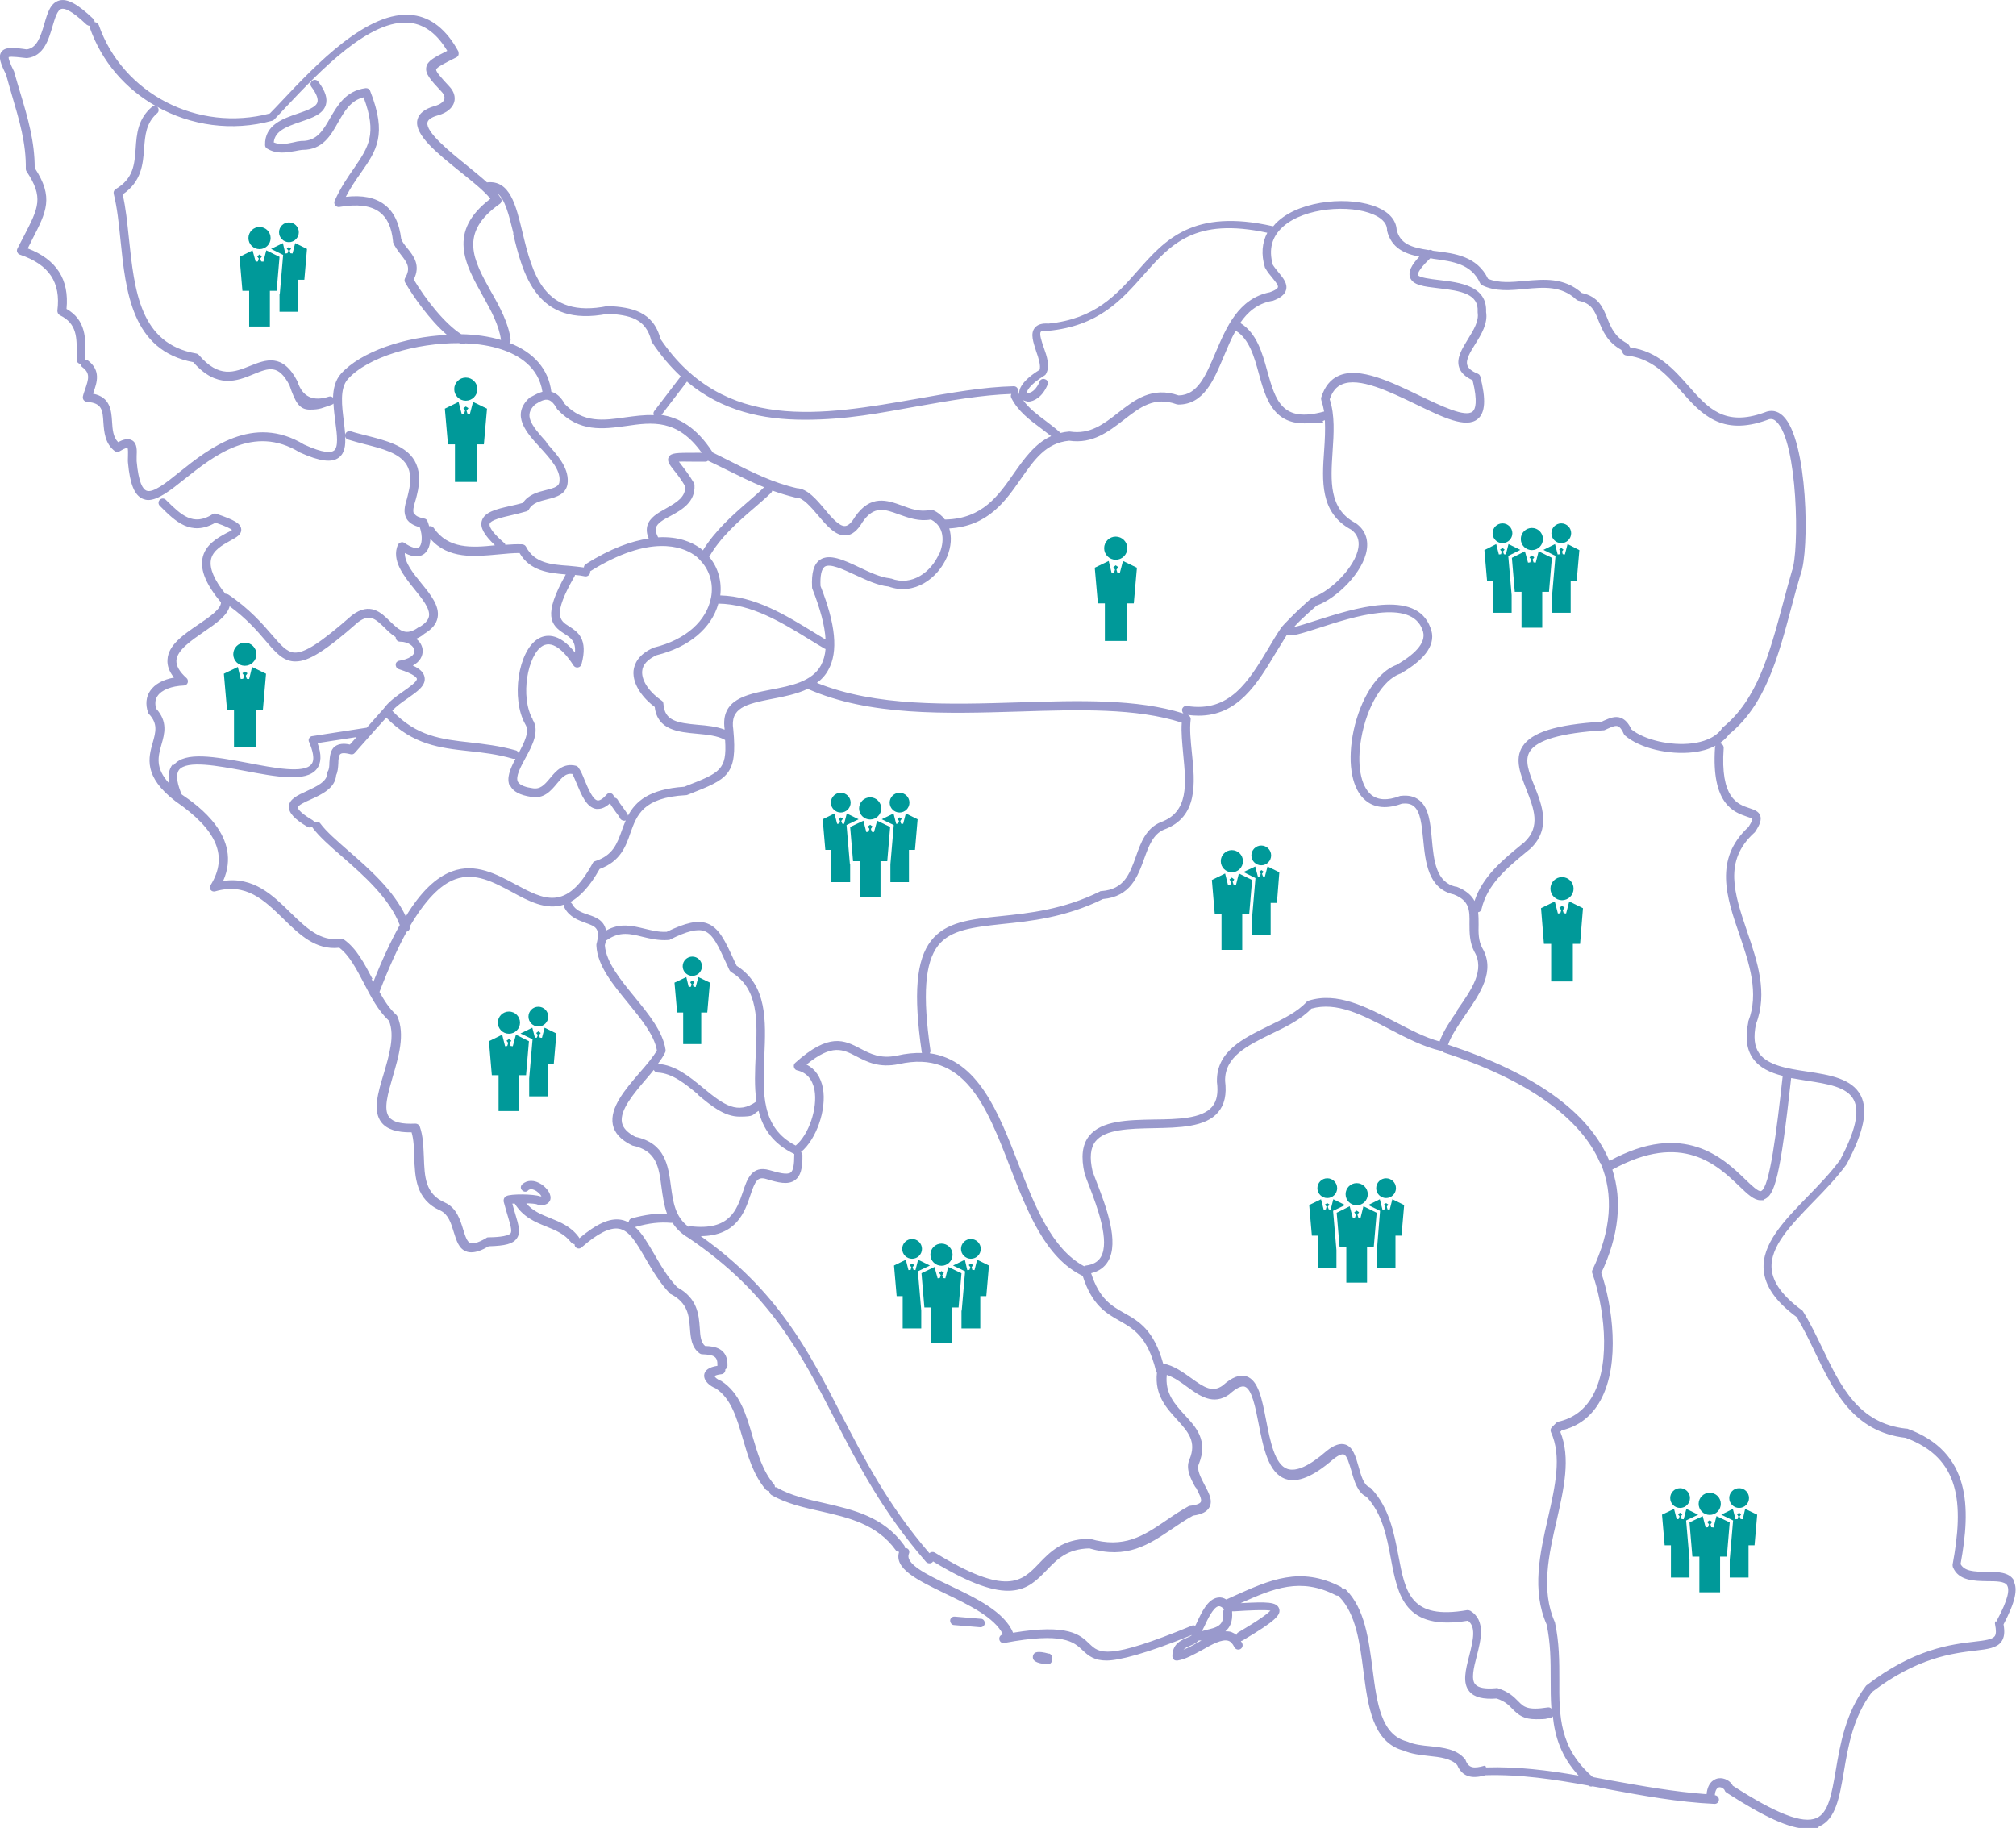 <svg xmlns="http://www.w3.org/2000/svg" viewBox="0 0 836.6 758.6"><defs><style> .cls-1 { fill: #099; } .cls-2 { fill: #99c; } </style></defs><g><g id="Layer_1"><g><g><path class="cls-2" d="M835.7,655.8c-2-3.4-6.7-3.5-11.3-3.5-5.5,0-9.2-.3-10.8-3.2,4.3-23.5,4.4-46.5-22.1-56.2-.1,0-.3,0-.4,0-19.8-2.1-27.2-17.4-34.9-33.5-2.5-5.1-5-10.4-8-15.2-.1-.2-.3-.4-.5-.5-7.9-5.8-12-11.4-12.5-17.1-.8-9.2,8-18.2,17.3-27.8,4.8-4.9,9.8-10.1,13.8-15.6,0,0,0-.1.1-.2,7-13.2,8.9-22.2,5.8-28.3-3.6-7.1-13-8.6-22.2-10-8.1-1.2-16.4-2.5-20-7.6-2-2.9-2.4-6.8-1.3-12.1,5-12.9.6-25.9-3.7-38.5-5.3-15.7-9.9-29.2,3-40.9.1,0,.2-.2.3-.3,2.1-3.1,2.7-5.1,2.2-6.7-.6-1.9-2.5-2.5-4.5-3.2-4.9-1.6-12.2-4.1-10.7-25,0-1-.7-1.9-1.7-1.9-1,0-1.8.7-1.9,1.7-1.6,23.7,8,26.9,13.2,28.7.9.3,2.1.7,2.3.9,0,0,.1.8-1.6,3.4-14.5,13.3-9.1,29.2-3.8,44.6,4.1,12,8.3,24.4,3.7,36.1,0,0,0,.2,0,.3-1.3,6.4-.7,11.3,1.9,15,2.7,3.9,7.2,6,12.4,7.3-2.5,22.6-5.4,46.5-9,47.8-1.1.4-4-2.4-6.6-4.9-8.9-8.6-25.4-24.5-56.3-7.6,0-.1-.1-.3-.2-.4-8.5-20-31-36-66.7-47.8,0,0,0,0-.1,0,1.4-4,4.3-8.1,7.2-12.4,6.2-9,12.6-18.3,7-27.8-1.6-3-1.6-6.4-1.5-9.7,0-1.7,0-3.4-.2-5.1.7-.1,1.2-.6,1.4-1.3,2.4-10.3,10.6-17.1,18.6-23.7l1.7-1.4c8.7-8.3,4.8-18.1,1.7-25.9-2.3-5.8-4.3-10.8-1.9-14.5,3-4.7,12.9-7.6,30.4-8.7.2,0,.4,0,.6-.1l1.1-.5c1.8-.8,3.3-1.5,4.4-1.1.8.3,1.7,1.4,2.5,3.3.1.2.3.5.5.6,6,5.2,18.1,8.1,28.3,6.9,6.7-.8,11.8-3.4,14.8-7.4,15-12.2,20.2-31.3,26.1-53.5,1.1-4.2,2.3-8.6,3.6-12.9,3.8-9.7,3.1-56-7.3-65.8-2.3-2.2-5-2.6-7.7-1.4-16.6,6-23.5-1.9-31.5-11-6-6.8-12.7-14.4-24.2-16l-.5-.9c-.2-.3-.4-.6-.8-.8-5.1-2.7-6.7-6.6-8.2-10.4-1.8-4.4-3.6-9-10.6-10.5-7.3-6.5-15.6-5.7-23.6-5-5.5.5-10.8,1-15.3-.9-4.5-9.3-13.7-10.5-21.9-11.5-.4,0-.8-.1-1.2-.2-.4-.3-1-.4-1.5-.2-7.2-1.1-11.8-2.5-13.3-8.4-.2-3.9-3-7.2-7.9-9.3-10.8-4.7-31.2-3.3-41.2,5.6-.8.7-1.5,1.4-2.1,2.2,0,0-.1,0-.2,0-33.1-7.5-44.8,5.7-56.1,18.5-8.7,9.9-17.7,20-37,21.9-2.7-.2-4.6.4-5.7,1.8-1.9,2.4-.6,5.9.6,9.7,1,2.8,2,6,1.4,7.7-7.3,4.5-8.6,8-8.5,10-.2-.2-.4-.3-.7-.4.2-.3.3-.6.3-1,0-1-.8-1.8-1.8-1.8-12.7.3-26,2.7-40.1,5.2-39.4,6.9-80.1,14.1-106.5-24.8-3-11.6-12.2-13.1-21.4-13.7-.2,0-.3,0-.5,0-26.7,5.5-31.3-13.7-35.4-30.7-2.7-11.2-5.2-21.7-14.7-20.6-2.4-2.2-5.3-4.5-8.2-6.9-7.3-5.9-17.3-14-16.5-18,.3-1.5,2.7-2.5,4.6-3,3.5-1,5.8-3,6.5-5.4.6-2.2-.1-4.5-2.1-6.6-3-3.2-5.5-6-5.4-6.9.2-1,4-2.9,8.4-5.1.4-.2.8-.6.9-1.1s0-1-.1-1.4c-4.9-9-11.3-14.1-18.8-15-18.6-2.4-40.4,20.7-54.8,36-1.6,1.7-3.1,3.3-4.6,4.8-29.9,7.9-61.1-8.2-71-36.7-.3-.7-1-1.2-1.7-1.2,0-.5-.2-1-.5-1.3C32.2,1.6,27.9-.7,24.6.2c-3.7,1-4.9,5.2-6.2,9.7-1.7,5.8-3.2,10-7.3,10.6-5.5-.8-8.9-1.1-10.5,1-1.5,2.1-.2,5.2,1.9,9.4.8,3,1.7,5.9,2.5,8.8,3,10.2,5.9,19.8,5.7,30.4,0,.4.1.7.3,1,7.2,10.8,5,15.1-1,26.7-.9,1.7-1.8,3.5-2.8,5.4-.2.5-.3,1,0,1.5.2.5.6.9,1.1,1,12.1,4.1,17,11.5,15.5,23.2,0,.8.3,1.5,1,1.9,7.3,3.5,7.1,9.5,7,16.5v1.9c0,1,.7,1.8,1.7,1.8h0s0,0,0,0c0,.5.2,1.1.7,1.4,3.3,2.5,2.6,4.8,1.1,9.2-.3.9-.7,1.9-.9,2.9-.1.5,0,1.1.3,1.5s.8.7,1.4.8c6.3.4,6.5,3.5,6.8,8.5.3,3.9.6,8.7,4.7,11.9.6.4,1.4.5,2,.1,2.4-1.5,3.2-1.4,3.3-1.4.3.4.2,2.4.2,3.2,0,1.1-.1,2.1,0,2.9.8,8.9,2.7,13.5,6.1,15,.8.3,1.5.5,2.3.5,4.1,0,9.1-3.9,15.1-8.7,12.1-9.6,28.6-22.8,47.7-11.1,0,0,.1,0,.2.1,8.2,3.7,13.2,4.3,16.1,2.1,2.4-1.8,2.9-5,2.6-8.9.1.7.6,1.2,1.2,1.4,2.2.7,4.5,1.3,6.8,1.9,7.5,1.9,14.6,3.7,17.6,8.7,1.7,2.9,1.9,6.7.6,11.8-.1.7-.4,1.5-.6,2.4-.8,2.6-1.6,5.6,0,8.2,1,1.6,2.8,2.7,5.4,3.4,1.3,3.8.9,7.3-.3,8.3-1,.8-3.3.1-6.1-1.8-.4-.3-1-.4-1.5-.2-.5.2-.9.5-1.2,1-2.7,6.4,2.3,12.7,6.8,18.3,3.3,4.1,6.7,8.2,6.1,11.4-.3,1.6-1.7,3.1-4.1,4.5,0,0-.1,0-.2,0-5.1,3.7-7.7,1.6-11.8-2.4-3.7-3.7-8.3-8.2-15.8-2.6-13,11.4-19.7,15.8-24,15.5-3.1-.2-5.6-3.1-9.3-7.4-3.9-4.5-9.2-10.7-18.1-16.7-.4-.2-.8-.3-1.2-.3-4.6-5.7-6.6-10.4-6-14,.7-4,4.8-6.2,8-8,2.6-1.4,4.8-2.6,4.6-4.8-.2-2.3-2.7-3.8-10.4-6.4-.5-.2-1.1-.1-1.5.2-8.1,5.2-13.2.1-19-5.6l-.4-.4c-.7-.7-1.8-.7-2.5,0-.7.7-.7,1.8,0,2.5l.4.4c5.9,5.9,12.5,12.5,22.7,6.6,4.5,1.5,6.2,2.5,6.9,3-.6.4-1.6,1-2.5,1.4-3.5,1.9-8.8,4.8-9.8,10.5-.9,5,1.6,10.9,7.7,18.2,0,2.7-4.7,6-9.3,9.1-6.2,4.2-12.6,8.6-12.9,14.6-.2,2.5.7,5,2.7,7.5-4.5.8-8,2.7-9.9,5.5-1.7,2.5-2,5.6-.9,8.9,0,.2.2.5.4.7,3.8,4,2.8,7.5,1.6,11.8-1.8,6.3-4,14.1,9.4,24.4,0,0,0,0,0,0,17.3,11.9,22,22.9,14.6,34.8-.4.6-.4,1.4,0,2,.5.6,1.2.8,1.9.6,12.8-3.7,20.3,3.6,28.3,11.4,6.6,6.5,13.4,13.1,23.2,12,4.2,3.2,7.1,8.8,10.2,14.7,2.9,5.6,5.9,11.4,10.4,15.6,2.6,6.2,0,14.6-2.2,22.1-2.4,7.9-4.6,15.4-.9,20.1,2.2,2.8,6.3,4.2,12.5,4.1.9,3.1,1,6.6,1.1,10.3.3,8.3.6,17.7,10.9,22.2,3.3,1.6,4.4,5.3,5.5,8.9,1.1,3.5,2.1,6.9,5.1,8,.7.3,1.4.4,2.2.4,2,0,4.3-.8,7.2-2.5,6.9-.2,10-1,11.6-3.2,1.8-2.4.8-5.6-.6-10.3-.4-1.3-.8-2.6-1.2-4.2.3,0,.6,0,1,0,3.5,5.6,8.4,7.6,13.1,9.5,3.9,1.6,7.5,3,10.3,6.6.4.5.9.7,1.4.7s0,0,0,0c0,.4.1.8.4,1.2.7.8,1.8.8,2.5.2,6.7-5.9,11.8-8.4,15.5-7.8,4.3.7,7.2,5.7,10.9,12.1,2.8,4.8,5.9,10.2,10.3,14.8.1.1.3.3.5.3,7,3.7,7.4,9,7.8,14.1.3,3.9.6,8,4.1,10.5.3.2.6.3.9.3,5,.2,6.5.9,6.4,4.6,0,0,0,.1,0,.2-3.4.5-5.3,1.8-5.5,3.8-.2,2.6,2.6,4.7,4.7,5.5,6.5,4.2,8.8,12.3,11.3,20.8,2.2,7.5,4.4,15.2,9.6,21.3.4.4.9.6,1.4.6s0,0,0,0c0,.6.3,1.2.9,1.6,6.2,3.6,13.5,5.2,20.6,6.8,11.4,2.6,23.2,5.3,31,16.1.3.5.9.7,1.4.7-2.2,7,7.6,11.7,18.9,17.2,9.8,4.7,20.8,10,24.2,17.1,0,0,0,0-.1,0-1,.2-1.6,1.1-1.4,2.1s1.1,1.6,2.1,1.4c24.4-4.6,28.8-.4,32.4,3,2.6,2.5,5,4.3,10,4.3s16.3-2.8,35.4-10.6c-.4.5-1.2.8-2.4,1.3-2.3,1-5.7,2.5-5.7,7.5,0,.5.2,1,.6,1.4.3.3.7.4,1.2.4s.2,0,.3,0c3.3-.5,6.8-2.5,10.3-4.4,4-2.3,8.2-4.6,10.8-3.8,1,.3,1.8,1.2,2.5,2.6.4.9,1.5,1.3,2.4.9.9-.4,1.3-1.5.9-2.4-.2-.4-.4-.7-.6-1,.3,0,.5-.1.7-.2,14-8.3,16-10.7,15.2-13.2-.9-2.9-5.1-2.9-16-2.3,13.8-6.2,24.9-10.8,39.5-3.3.3.2.7.2,1.1.2,0,.1.2.3.3.4,7,7.1,8.6,19.3,10.1,31.1,1.9,14.4,3.8,29.4,16.7,32.8,3.2,1.4,6.9,1.8,10.4,2.2,4.7.5,9.2,1,11.8,3.8,2.7,6.5,8.7,5,11.8,4.2,14.4-.4,28.3,1.7,42.7,4.3.3.3.7.4,1.1.4s.3,0,.5-.1c2.3.4,4.6.8,6.9,1.3,14.1,2.6,28.7,5.3,43.8,6,0,0,0,0,0,0,1,0,1.7-.7,1.8-1.7,0-1-.7-1.8-1.7-1.9,0,0,0,0,0,0,0-1,.5-3.1,1.8-3.3,1-.1,2,.6,2.3,1.3.1.4.4.7.7.9,15.8,10.2,26.3,15,33.5,15s3.6-.3,5.1-1c6.8-3,8.3-12,10.1-22.4,1.8-10.8,3.9-23,11.7-33.3,18.8-14.4,33.7-16.1,42.7-17.2,5.3-.6,9.1-1.1,11-3.7,1.2-1.7,1.5-3.9.9-7.2,4.8-9.1,6.1-14.7,4.1-18.1ZM664.2,482.7c5.6,13.1,4.4,28.1-3.4,44.4-.2.4-.2.9,0,1.4,4.4,12.4,8.2,36.1.2,50.6-3.2,5.8-8,9.5-14.3,10.9-.3,0-.6.2-.9.5l-1.8,1.8c-.5.5-.7,1.3-.4,2,4.6,10,1.8,22.4-1.2,35.6-3.4,14.8-6.8,30.1-.6,44.2,1.7,7.8,1.7,15.4,1.7,22.8,0,4.1,0,8.2.3,12.2-.4-.4-.9-.6-1.5-.5-8.4,1.3-10-.2-12.3-2.6-1.7-1.7-3.8-3.9-8.5-5.4-.2,0-.5-.1-.7,0-4.4.4-7.3-.1-8.6-1.6-1.8-2.1-.6-7,.6-11.6,1.8-7,3.8-14.9-2.6-18.9-.4-.2-.8-.3-1.3-.3-23.5,4.1-25.7-7.1-28.6-22.7-1.8-9.3-3.8-19.9-11.3-27.8-.2-.2-.4-.4-.7-.5-2.4-.9-3.5-4.9-4.5-8.5-1.2-4.2-2.3-8.2-5.5-9.2-2.1-.7-4.7.2-7.7,2.6-7.2,6.3-12.7,8.8-16.4,7.5-5.2-1.8-7.1-11.6-8.8-20.3-1.7-8.8-3.2-16.4-8.1-18.1-2.8-.9-6,.3-9.9,3.8-4.2,3-7.6.9-13.1-3.1-3.4-2.4-7.1-5.2-11.6-6-3.9-14-10.1-17.6-16.2-21-5.3-3-10.3-5.9-13.7-16.5,3.2-.8,5.5-2.4,7-4.9,4.8-8-.8-22.8-4.6-32.6-.7-1.9-1.4-3.6-1.8-4.8-1.3-5.6-.9-9.7,1.2-12.4,4-5.1,14.2-5.3,24.1-5.5,10.6-.2,21.6-.4,26.8-6.6,2.7-3.2,3.6-7.4,2.9-13-.2-10.1,9.3-14.7,19.3-19.6,6.1-2.9,12.3-6,16.5-10.4,10.4-3,21.2,2.6,32.6,8.6,6.9,3.6,14.1,7.3,21.1,8.9.2,0,.4,0,.6,0,.2.4.5.7,1,.8,34.2,11.2,56.5,27,64.5,45.7ZM496.2,617.2c1.2,2.3,2.7,5,2.1,6.1-.2.4-1,1.2-4.4,1.6-.2,0-.4,0-.7.2-3.3,1.8-6.4,3.9-9.3,5.9-9.4,6.4-17.5,11.8-31.6,7.6-.2,0-.4,0-.6,0-10.9.2-16,5.5-20.6,10.3-7.1,7.4-13.3,13.8-43.2-4.6-.7-.4-1.6-.3-2.2.3-17.3-20.1-27.1-39.3-36.7-57.8-13.5-26.2-26.2-51.1-58.2-73.8,14.9-.1,18.3-10.1,20.6-17,2-6,3-7.8,6.6-6.7,4.9,1.5,9.1,2.6,12,.4,2.2-1.6,3.1-4.8,3-10.3,0-.5-.2-.9-.6-1.3,6.4-5.3,10.7-17.6,9.1-26.5-.9-4.6-3.2-8-6.8-9.8,10.6-8.7,15.1-6.3,20.7-3.4,4.4,2.3,9.4,4.9,17.6,3.2,27.2-6.1,36.4,17.5,46.1,42.6,7.2,18.6,14.7,37.9,30.2,45.3,3.8,12.1,9.7,15.5,15.4,18.7,5.9,3.4,11.5,6.6,15,20.7,0,.3.2.5.4.8-1,9.2,3.9,14.6,8.3,19.4,4.6,5.1,8.3,9.1,5.2,16.6-1.7,3.8.5,8,2.5,11.6ZM211.7,326c1.2,2.5,4.1,4,8.7,4.7,5.3,1,8.3-2.6,10.7-5.5,2.3-2.8,3.8-4.4,6.4-4,.6,1,1.2,2.6,1.9,4.2,1.9,4.5,4,9.7,8,10.3.3,0,.5,0,.8,0,1.6,0,3.3-.8,5-2.4,0,0,0,.1,0,.2.3.7,1.1,1.7,2.2,3.3.8,1,1.7,2.3,1.9,2.8s1,1,1.6,1,.5,0,.8-.2c-.6,1.4-1.1,2.7-1.6,4.1-2,5.6-3.7,10.5-11.2,12.9-.4.1-.8.4-1,.9-10.9,20.1-20.2,15-32,8.7-7.8-4.2-16.6-9-26.3-5.4-6.7,2.5-13,8.5-19.2,18.7-5.1-10.9-15.4-19.9-23.8-27.2-4.9-4.3-9.2-8-11.7-11.4-.6-.8-1.7-.9-2.5-.4-.1-.4-.4-.8-.8-1-5.9-3.5-6-5-6-5.2,0-.9,3.2-2.4,5.3-3.3,4.6-2.1,10.2-4.7,10.6-10.1.7-1.5.8-3.2.9-4.9,0-1.6.2-3.4.9-3.9.4-.3,1.4-.6,4.1.1.7.2,1.4,0,1.8-.5,7.7-8.7,11.3-12.8,13.1-14.7,11,11.3,22.3,12.6,34.2,13.9,5.8.6,11.9,1.3,18.4,3.2.3,0,.7,0,1,0-2.2,4.2-3.9,8.1-2.3,11.4ZM221.1,298.6c-5.4-9.5-2.1-26.8,4-30.5,4.8-2.9,10.2,3.8,12.9,8.1.4.6,1.1.9,1.8.8.7-.1,1.3-.6,1.5-1.3,2.9-10.6-1.6-13.5-5.2-15.8-3.8-2.4-7-4.5,2.3-20.7.1-.2.2-.4.2-.6,1.4.1,2.9.3,4.2.6.1,0,.2,0,.3,0,.8,0,1.6-.6,1.8-1.5,0-.2,0-.4,0-.6,0,0,0,0,0,0,24.9-15.6,38.3-10.1,43-6.9,1,.6,1.8,1.4,2.6,2.2.1.2.3.4.5.6,3.5,3.9,5.1,9.2,4.1,14.8-1.8,9.9-10.6,17.7-23.6,20.9-.1,0-.2,0-.3.1-6.4,2.8-8,6.8-8.3,9.6-.5,5.9,4.3,11.7,8.8,15,1.1,9.6,9.8,10.4,17.5,11.1,4.2.4,8.6.8,11.7,2.6.8,12.4-2.1,13.6-16.2,19.1l-.7.3c-14.8,1-20.3,6.2-23.4,12,0-.1,0-.3-.1-.4-.3-.7-1.1-1.7-2.2-3.3-.8-1-1.7-2.3-1.9-2.8-.3-.6-1-1-1.6-1,0-.5-.2-1-.6-1.4-.8-.7-1.9-.6-2.5.2-1.5,1.7-2.8,2.5-3.7,2.4-2-.3-3.9-4.9-5.3-8.2-.9-2.3-1.7-4.2-2.7-5.5-.2-.3-.6-.6-1-.7-5.3-1.3-8.3,2.2-10.7,5.1-2.5,3-4.2,4.8-7.4,4.2-2.3-.3-5.2-1.1-6-2.7-1-2.1,1.1-6,3.1-9.7,2.9-5.3,6.1-11.3,3-16.1ZM226.8,183.5c-6.8-7.5-9.3-11.2-4.9-15.5l.4-.3c1.8-1.1,3.7-2.2,5.3-1.7,1.2.3,2.4,1.6,3.5,3.6,0,.1.2.3.3.4,9,9.5,18.9,8.1,28.4,6.8,10.9-1.6,21.3-3,31.4,11.1h-2.6c-8,0-10.1,0-11.1,1.8-.8,1.6.3,3.1,2.2,5.5,1.3,1.6,3,3.8,4.7,6.7,0,4.3-3.2,6.4-8,9.1-3.4,1.9-6.9,3.8-7.8,7.3-.4,1.6-.2,3.3.6,5.2-7,1-15.7,4-26.1,10.6-.5.3-.8.8-.8,1.4-2.1-.3-4.2-.5-6.3-.7-7.3-.5-14.2-1.1-17.7-7.9-.3-.6-.9-.9-1.5-1-2.2-.1-4.6,0-7.1.2,0-.3-.2-.6-.5-.8-5.9-5.1-6.2-7.2-6-7.9.4-1.6,5.2-2.7,9.1-3.6,2.1-.5,4.2-1,6.2-1.6.4-.1.8-.4,1-.8,1.5-2.7,4.5-3.4,7.7-4.2,3.7-.9,8.2-2.1,8.4-7.3.3-6-4.4-11.2-8.9-16.2ZM393.9,219.3c16.1-.9,23.3-11.3,29.7-20.5,5.6-8,10.4-15,20.1-15.9,9.7,1.4,16.2-3.7,22.6-8.6,6.8-5.3,12.7-9.9,22-6.5.2,0,.5.1.7.1,10.5,0,14.7-10.1,18.8-19.9,1.6-3.7,3.1-7.5,5-10.8,0,0,0,.1.1.1,5.5,3.4,7.6,10.8,9.5,17.8,2.7,9.8,5.7,20.6,18.8,20.6s5.3-.4,8.6-1.3c.2,4,0,8.3-.3,12.4-.9,12.8-1.8,26,11.2,33,2.5,1.8,3.5,4.3,3,7.5-1.2,7.9-11.5,18.1-18.7,20.5-.2,0-.4.2-.6.3-7.2,6.2-12.3,11.8-12.6,12.2-1.9,2.8-3.7,5.8-5.4,8.7-8.3,13.8-16.1,26.8-33.8,24-1-.2-1.9.5-2.1,1.5,0,.6.2,1.2.6,1.6-19.3-6.1-43.2-5.4-68.4-4.6-29.1.9-59.2,1.8-83.7-8.1,1.9-1.4,3.6-3.2,4.8-5.5,4.1-7.5,3-18.8-3.3-34.7-.2-4.3.4-7,1.7-8,2.2-1.5,7.5,1,12.7,3.4,4.6,2.1,9.4,4.4,13.8,4.8,10.7,3.9,20.5-3.4,24.3-12.3,1.8-4.3,2-8.4.9-11.9ZM300.7,302.8c-3.4-1.3-7.3-1.7-11.1-2-8.6-.8-13.8-1.6-14.3-8.7,0-.6-.3-1.1-.8-1.4-4.3-2.9-8.4-7.8-8-12.2.2-2.7,2.3-4.9,6-6.6,13.4-3.3,22.8-11.2,25.6-21.4,13.9.2,26.1,7.7,38,15,2.1,1.3,4.2,2.6,6.3,3.8,0,0,.1,0,.2,0-.2,2.6-.9,4.9-1.9,6.8-3.7,6.8-12.4,8.5-20.8,10.1-10.3,2-20.9,4.1-19.2,16.4ZM389.7,229.8c-3.2,7.5-11.2,13.6-19.9,10.3-.2,0-.3,0-.5-.1-3.9-.4-8.4-2.5-12.8-4.6-6.3-3-12.3-5.7-16.2-3.1-2.6,1.8-3.6,5.4-3.3,11.4,0,.2,0,.4.1.6,3.3,8.4,5.2,15.4,5.5,21.1-1.5-.9-3.1-1.9-4.6-2.8-12.1-7.4-24.5-15.1-39.1-15.5.7-5.9-.9-11.6-4.6-16,4.6-8.1,12.1-14.7,18.8-20.4,2.5-2.2,4.9-4.2,6.9-6.2.3-.3.4-.6.5-.9,3.1,1.1,6.3,2.1,9.6,2.9.1,0,.3,0,.4,0,2.7,0,6,3.9,9,7.4,3.7,4.4,7.3,8.6,11.6,8.3,2.6-.2,4.8-2.1,6.8-5.5,4.8-7,9.2-5.4,15.2-3.2,3.9,1.4,8.3,3,13.2,2.1,5.8,3,5.6,9.3,3.5,14.3ZM310.8,207.9c-6.4,5.5-14.1,12.3-19.1,20.5-.5-.5-1.1-.9-1.7-1.3-2.8-1.9-8.3-4.6-16.9-4.1-.8-1.6-1.2-2.9-.9-3.9.5-2,3.2-3.5,6.1-5,4.6-2.5,10.3-5.7,9.9-12.8,0-.3-.1-.6-.2-.8-2-3.4-3.9-5.8-5.2-7.5-.4-.5-.7-1-1.1-1.4,1.5-.1,4,0,7.1,0h4s0,0,0,0c.4,0,.7-.2,1-.4,0,0,0,0,0,0,2.6,1.2,5.1,2.5,7.6,3.7,5.3,2.6,10.4,5.2,15.7,7.3-1.8,1.8-4,3.7-6.3,5.7ZM248.9,360.6c8.5-3.1,10.8-9.3,12.7-14.9,2.7-7.5,5.2-14.7,23-15.7.2,0,.4,0,.6-.1l1-.4c15.7-6.2,19.9-7.8,18.1-26.7-1.4-9,5-10.6,16.3-12.8,4.9-.9,10.1-2,14.6-4.1,25.6,11.3,57.2,10.3,87.6,9.4,25.1-.8,48.8-1.5,67.6,4.6-.3,4,.2,8.5.6,13.1,1.2,12.3,2.4,24-9.3,28.2-6.1,2.5-8.3,8.5-10.3,14.2-2.6,7.3-4.9,13.7-14.3,14.4-.2,0-.5,0-.7.2-15.1,7.5-29.5,9-41.1,10.2-12.7,1.3-22.8,2.4-28.9,10.2-6.2,7.9-7.4,22.1-3.9,46.1,0,.2,0,.4.2.5-3.2-.1-6.7.2-10.5,1.1-6.9,1.4-11.1-.8-15.1-2.9-6.7-3.5-13-6.8-27.1,5.9-.5.4-.7,1.1-.5,1.8.2.7.7,1.2,1.3,1.3,3.9.9,6.3,3.6,7.2,8.1,1.4,7.6-2.4,18.7-7.8,23.1-14.3-7.3-13.7-21.8-13-37.2.6-14.4,1.3-29.3-11.5-37.4l-1-2.1c-3.8-8.3-6.3-13.7-11.3-15.5-3.9-1.4-8.8-.3-16.7,3.5-3.3.2-6.3-.6-9.3-1.3-5-1.2-10.1-2.5-15.9.8-.8-4.3-4.3-5.6-7.4-6.6-2.7-.9-5.3-1.8-6.7-4.5-.2-.3-.5-.6-.8-.7,4-2.2,8.1-6.4,12.2-13.7ZM251.6,390.2c.2,0,.4-.1.6-.3,5.1-3.4,9.4-2.4,14.5-1.1,3.3.8,6.8,1.6,10.7,1.3.2,0,.5,0,.7-.2,7-3.5,11.3-4.5,14.2-3.5,3.6,1.3,5.8,6.2,9.2,13.6l1.2,2.6c.2.3.4.6.7.8,11.5,6.9,10.9,20.3,10.2,34.4-.3,6.6-.6,13.2.3,19.3-7.8,5.6-13.5,1.5-22.1-5.6-5.7-4.7-11.5-9.5-18.8-10,1.2-1.6,2.3-3.2,3-4.7.2-.3.2-.7.2-1.1-1.1-7.6-7.1-14.9-12.9-22-5.8-7.1-11.8-14.4-12.3-21.4.2-.8.4-1.5.5-2.2ZM289.6,454.3c5.4,4.5,10.9,9.1,17.3,9.1s5.1-.7,7.9-2.4c1.8,7.4,6,13.7,14.8,17.9,0,.1,0,.3,0,.4,0,4-.4,6.5-1.5,7.3-1.5,1.1-5.3,0-8.8-1-7.3-2.1-9.3,3.8-11,9-2.6,7.6-5.5,16.2-21.7,14.3-.3,0-.6,0-.9.2-5.6-4.1-6.4-10.4-7.3-17-1.1-8.3-2.3-17.7-14.7-20.3-3.3-1.7-5.1-3.6-5.6-5.9-1-5.2,5-12.2,10.3-18.4,1-1.2,2-2.3,2.9-3.5.3.6.8,1.1,1.6,1.1,6.2.3,11.6,4.8,16.9,9.2ZM605,419.1c-3,4.3-6,8.7-7.6,13.1-6.1-1.6-12.4-5-18.6-8.2-11.8-6.1-23.9-12.5-35.8-8.7-.3,0-.6.3-.8.5-3.7,4.1-9.8,7.1-15.8,10-10.6,5.2-21.6,10.5-21.4,23,0,0,0,.1,0,.2.6,4.6,0,7.9-2,10.3-4.2,5-14.4,5.2-24.2,5.3-10.7.2-21.8.4-26.9,6.9-2.8,3.6-3.4,8.7-1.8,15.6.5,1.4,1.1,3.2,1.9,5.1,3.3,8.6,8.7,23,4.8,29.5-1.2,2-3.2,3.1-6.1,3.5-.3,0-.6.2-.8.3-13.5-7.2-20.6-25.3-27.4-42.8-8.2-21.1-16.6-42.8-36.7-45.6.3-.4.4-.8.3-1.3-3.3-22.9-2.3-36.3,3.2-43.4,5.2-6.6,14.6-7.6,26.4-8.9,11.8-1.2,26.4-2.7,42-10.4,11.4-1,14.4-9.3,17.1-16.7,1.9-5.3,3.7-10.2,8.2-12.1,14.3-5.2,12.9-19.4,11.6-31.9-.5-5-1-9.8-.5-13.8.1-.8-.4-1.6-1.2-1.9,0,0,0,0,0,0,1.5.2,3,.3,4.5.3,16.4,0,24.4-13.3,32.1-26.2,1.5-2.4,3-4.9,4.5-7.3,2,.7,5.8-.5,13-2.8,14.4-4.7,38.6-12.5,43.3.7,1.8,4.5-1.8,9.3-10.7,14.5-9.7,3.6-16.2,17.4-18.3,29.5-2.1,12.2-.1,22.3,5.4,26.8,2.6,2.2,7.4,4.2,15.1,1.3,2.1-.2,3.7.1,4.9,1.1,2.8,2.2,3.3,7.8,3.9,13.8.9,9.1,1.9,20.4,12.7,22.8,6.6,2.6,6.6,6.6,6.5,12.2,0,3.6,0,7.6,2,11.5,4.5,7.6-1,15.6-6.9,24ZM593.5,107.2c.4,0,.9.1,1.3.2,8.1,1.1,15.8,2.1,19.4,10.1.2.4.5.7.9.9,5.6,2.7,11.8,2.1,17.8,1.5,7.7-.7,15-1.4,21.2,4.4.2.2.6.4.9.5,5.4,1,6.7,4.1,8.4,8.4,1.7,4.1,3.5,8.7,9.4,12l.6,1.3c.3.6.8.9,1.4,1,10.7,1.1,16.9,8.1,22.9,14.9,8.1,9.2,16.6,18.8,35.6,11.9,1.5-.7,2.7-.5,3.9.7,8.9,8.4,9.6,53.8,6.4,62-1.3,4.5-2.5,8.9-3.6,13.1-5.8,21.6-10.9,40.3-25.1,51.8-.1.1-.2.2-.3.4-2.9,4.2-8.4,5.7-12.4,6.2-8.9,1.1-19.8-1.4-25.2-5.8-1.2-2.6-2.6-4.1-4.4-4.8-2.4-.9-4.8.2-7.1,1.2l-.8.4c-19,1.2-29.1,4.4-32.9,10.3-3.4,5.3-.8,11.6,1.6,17.8,3.1,7.9,6.1,15.4-.8,21.9l-1.6,1.3c-7.8,6.4-15.8,13.1-19.1,23.1-1.2-2.3-3.5-4.4-7.4-5.9,0,0-.2,0-.3,0-8.3-1.8-9.2-10.9-10-19.7-.6-6.7-1.2-13-5.2-16.2-2-1.6-4.6-2.2-7.8-1.8-.1,0-.3,0-.4.1-5,1.9-9,1.7-11.8-.6-4.4-3.7-6-12.6-4.1-23.4,2.3-13.2,8.9-24.2,16.1-26.8.1,0,.2,0,.3-.1,10.7-6.2,14.9-12.6,12.3-19-5.9-16.4-32.1-7.9-47.8-2.9-3.2,1-6.7,2.2-8.8,2.6,1.3-1.5,3.9-4.1,9.4-8.9,8.4-3,19.4-13.9,20.8-23.2.7-4.6-.9-8.4-4.6-11,0,0-.1,0-.2-.1-11-5.9-10.2-17.4-9.4-29.6.5-7.4,1-15.1-1.2-21.7,1.1-3.2,2.7-5.2,5.1-6.2,7.1-3.1,19.7,3,30.7,8.3,11.1,5.4,20.8,10.1,25.6,6.1,3.2-2.6,3.5-8.2,1.1-17.6-.1-.5-.5-1-1-1.2-2.5-1-4-2.2-4.4-3.6-.7-2.2,1.2-5.4,3.3-8.7,2.5-4,5.3-8.6,4.5-13.3.5-11-11.1-12.3-19.6-13.3-3.3-.4-8.3-1-8.7-2.1,0-.2-.3-1.7,4.9-6.7ZM532.5,94c8.9-7.9,27.8-9.2,37.4-5,2.6,1.1,5.6,3.1,5.7,6.3,0,.1,0,.3,0,.4,1.8,7.3,7.3,9.6,13.4,10.8-3.4,3.6-4.6,6.3-3.9,8.5,1.1,3.4,5.8,3.9,11.7,4.6,9.9,1.1,16.8,2.5,16.4,9.7,0,.1,0,.3,0,.4.6,3.5-1.7,7.3-4,11-2.5,4.1-4.9,7.9-3.7,11.7.7,2.2,2.5,4,5.6,5.4,2.2,8.9,1.2,12,0,13-3.1,2.5-13-2.3-21.8-6.5-11.8-5.7-25.1-12.2-33.7-8.4-3.5,1.5-5.9,4.6-7.3,9-.1.4-.1.8,0,1.1.5,1.5.9,3.1,1.2,4.8,0,0,0,0-.1,0-17.5,4.8-20.1-4.7-23.5-16.8-2.1-7.7-4.4-15.7-11.1-19.9,0,0-.1,0-.2,0,3.1-4.6,7.2-8.1,13.1-9.2,0,0,.2,0,.3,0,3.4-1.2,5.2-2.7,5.7-4.6.7-2.6-1.2-4.9-3-7.1-.9-1.1-1.8-2.2-2.5-3.3-1.8-6.4-.4-11.7,4.2-15.8ZM426.1,166.7c.1,0,.3,0,.4,0,2.7,0,6.2-2.1,8.2-7,.4-.9,0-2-1-2.3-.9-.4-2,0-2.3,1-1.2,2.9-2.9,4.3-4.2,4.6-.3,0-.5,0-.7,0-.2,0-.3,0-.3,0-.2-.4.6-3.1,7.3-7.2.3-.2.5-.4.6-.7,1.7-3.1.4-7.1-1-11-.8-2.3-1.9-5.5-1.2-6.4.2-.3,1.1-.6,2.8-.4.1,0,.2,0,.3,0,20.8-2,30.3-12.7,39.5-23.1,11.4-12.9,21.3-24.1,51.4-17.6-2.2,4.2-2.6,9-1,14.3,0,.1,0,.2.2.4.8,1.5,1.9,2.8,2.9,4,1.1,1.4,2.6,3.1,2.3,3.9,0,.2-.5,1.1-3.4,2.1-13,2.6-18,14.6-22.5,25.1-4,9.4-7.4,17.6-15.3,17.7-11-3.8-18.2,1.8-25.1,7.2-6,4.7-11.7,9.1-20,7.8-.1,0-.3,0-.4,0-1.3.1-2.5.3-3.6.6-.1-.2-.2-.4-.4-.5-1.8-1.6-3.7-3-5.5-4.4-3.6-2.7-7.1-5.3-9.5-8.7.5.2,1,.4,1.6.5ZM285.2,158.5c14.4,12,31.1,15.7,48.7,15.7s31.2-2.8,46.9-5.6c13.7-2.4,26.7-4.7,38.9-5.1-.3.5-.3,1.1,0,1.7,2.8,5.5,7.6,9.1,12.2,12.5,1.4,1.1,2.9,2.2,4.3,3.3-6.8,3.1-11.2,9.4-15.5,15.5-6.4,9.2-13,18.7-28.2,19.1-.1,0-.3,0-.4,0-1.2-1.6-2.9-3-4.9-3.9-.4-.2-.8-.2-1.2-.1-4.1,1-8-.4-11.7-1.8-6.1-2.2-13-4.7-19.5,4.7-1.4,2.4-2.8,3.7-4.1,3.8-2.4.2-5.7-3.6-8.5-7-3.5-4.2-7.2-8.5-11.5-8.7-10-2.3-18.6-6.6-27.7-11.2-2.4-1.2-4.8-2.4-7.2-3.6-6.9-10.7-14.2-14.5-21.3-15.6l10.7-14ZM212.9,96.8c4,16.6,9.5,39.4,39.4,33.4,8.8.6,15.7,1.8,18,11.3,0,.2.1.4.3.6,3.7,5.5,7.7,10.2,11.9,14.1l-11,14.4c-.4.5-.4,1.1-.2,1.7-4-.2-8,.4-11.8.9-9,1.3-17.4,2.5-25.1-5.5-1.6-2.9-3.4-4.5-5.6-5.1-1.2-9.4-7.2-16.3-17.4-20.3.3-.4.5-.9.5-1.4-.9-6.9-4.5-13.5-8.1-19.8-7.3-13.1-13.6-24.4,3.6-36.5.7-.5,1-1.5.5-2.3-.4-.6-.9-1.3-1.4-2,3,2.4,4.6,8.4,6.6,16.7ZM138.6,187c-1.2.9-4.3,1.2-12.4-2.5-21.2-12.9-39.6,1.7-51.7,11.4-5.7,4.6-11.1,8.9-13.8,7.7-1.4-.6-3.2-3.2-4-12.2,0-.2,0-.3,0-.4,0-.3,0-1.1,0-1.7.1-2.2.3-5.2-1.8-6.5-1.8-1.1-4-.3-5.9.7-2.1-2.2-2.3-5.3-2.5-8.5-.3-4.6-.7-10.2-7.9-11.6,0-.2.2-.4.2-.6,1.4-4,3.2-9-2.3-13.2-.3-.2-.7-.3-1.1-.3,0,0,0,0,0,0v-1.8c.2-6.9.3-14.7-7.8-19.3,1.2-12.2-4.1-20.5-16.1-25.1.6-1.3,1.3-2.4,1.8-3.6,6-11.6,9.1-17.6,1.1-29.8,0-10.9-2.8-20.6-5.9-30.9-.9-2.9-1.7-5.8-2.6-8.9,0-.1,0-.2-.1-.3-1.6-3.2-2.3-5.2-2.2-5.9,1-.4,5.4.2,7.3.4.2,0,.3,0,.4,0,6.9-.8,8.9-7.7,10.5-13.2,1-3.3,2-6.8,3.7-7.2,1.1-.3,3.8.2,10.4,6.5.4.3.8.5,1.3.5,0,.2,0,.4,0,.6,5,14.4,15,25.7,27.6,32.8-.6-.2-1.3-.2-1.8.3-5.8,5-6.3,11.2-6.7,17.2-.5,6.7-.9,12.5-8.3,16.9-.7.4-1,1.2-.8,2,1.4,5.6,2.1,12.1,2.8,19.1,2.2,21.5,4.7,45.9,30.2,50.7,9.8,11.2,18.3,7.8,25,5,6.4-2.6,10.3-4.2,14.9,4.5,2.5,7.4,4.2,10.2,8.5,10.2s5.1-.7,9-2c.3-.1.6-.3.8-.5.1,2.6.5,5.3.8,7.9.7,5,1.3,10.2-.6,11.6ZM138.3,165.1c-.5-.5-1.2-.7-1.8-.5q-9.9,3.2-13-6.1c0,0,0-.2-.1-.3-6.1-11.8-13.2-8.9-19.5-6.4-6.7,2.7-13,5.3-21.4-4.5-.3-.3-.6-.5-1.1-.6-23.4-4-25.6-26.2-27.9-47.7-.7-6.6-1.3-12.8-2.6-18.3,7.9-5.4,8.4-12.6,8.9-19,.4-5.5.8-10.7,5.4-14.7.8-.6.8-1.8.2-2.5-.1-.1-.3-.2-.4-.3,14.1,7.9,31.2,10.5,48,5.9.3,0,.6-.3.8-.5,1.5-1.6,3.2-3.3,4.9-5.2,13.9-14.7,34.9-37,51.7-34.9,6,.8,11,4.6,15.2,11.6-5.6,2.8-8.2,4.2-8.7,6.8-.5,2.7,1.7,5.2,6.2,10,.8.8,1.6,2,1.3,3.2-.3,1.2-1.8,2.3-4,2.9-4.2,1.2-6.6,3.1-7.2,5.8-1.3,6.1,8,13.6,17.8,21.5,5,4,10.1,8.1,12.5,11.2-18,13.7-10.5,27.1-3.2,40.2,3.4,6,6.8,12.3,7.6,18.4-5-1.5-10.7-2.3-16.5-2.4-6.9-4.4-14.8-14.5-19.7-22.7,3-5.9-.1-9.8-2.6-12.9-1.1-1.3-2.1-2.6-2.6-3.9-.8-6.6-3.1-11.4-7-14.3-3.8-2.9-9.1-4-16-3.2,2.1-4,4.3-7.2,6.3-10,6.4-9.2,11-15.8,3.8-34-.3-.8-1.1-1.2-1.9-1.1-8.2,1.1-11.6,7.1-14.7,12.4-2.9,5.1-5.5,9.5-11.6,9.5s-.2,0-.2,0c0,0-.2,0-.2,0-1.1.1-2.2.3-3.3.6-2.8.6-5.5,1.1-8.1,0,.5-4.6,4.8-6.4,11.3-8.6,4.7-1.6,9.1-3.1,10.3-6.9.8-2.7-.1-5.7-3.1-9.7-.6-.8-1.7-1-2.5-.4-.8.6-1,1.7-.4,2.5,2.1,2.8,3,5.1,2.5,6.5-.6,2-4.2,3.3-8,4.6-6.2,2.1-13.9,4.7-13.7,13.1,0,.6.3,1.2.9,1.5,4,2.4,8,1.6,11.6,1,1-.2,2-.4,2.9-.5,0,0,.1,0,.2,0,8.3,0,11.7-6,14.7-11.4,2.7-4.7,5.2-9.1,10.6-10.4,5.7,15.3,2,20.6-3.9,29.3-2.6,3.7-5.5,7.9-8.1,13.6-.3.6-.2,1.3.2,1.9.4.5,1.1.8,1.7.7,7.6-1.3,13-.6,16.7,2.1,3.2,2.4,5,6.3,5.6,12.1,0,.1,0,.3,0,.4.7,1.9,2,3.5,3.2,5.1,2.5,3.2,4.4,5.5,1.8,9.8-.3.6-.3,1.3,0,1.8,3.3,5.7,10.1,15.5,17.4,21.8-17.5.8-35.7,6.9-44,16.1-2.4,2.7-3.2,6.3-3.3,10.1ZM171.9,213.4c-.8-1.2-.2-3.3.4-5.3.3-.9.5-1.8.7-2.6,1.5-5.9,1.2-10.6-1-14.4-3.7-6.2-11.9-8.3-19.8-10.3-2.2-.6-4.5-1.1-6.6-1.8-.9-.3-2,.2-2.3,1.2,0,.2,0,.4,0,.6-.1-1.8-.4-3.8-.6-5.8-.8-6.4-1.8-13.7,1.6-17.6,8.3-9.3,28.4-15.1,46.2-15,.2,0,.3.2.5.3.3.2.6.2.9.2.4,0,.8-.2,1.2-.4,5.4.2,10.5,1,15,2.5,7,2.3,15.4,7.2,17,17.6-1.6.4-3.2,1.3-4.5,2l-.6.3c-.1,0-.2.1-.3.2-7.8,7.2-1.3,14.4,4.5,20.7,4.1,4.5,8.3,9.1,8,13.6,0,2.4-1.7,3-5.7,4-3.2.8-7.2,1.8-9.5,5.3-1.7.5-3.5.9-5.3,1.3-5.8,1.3-10.8,2.5-11.8,6.3-.7,2.7,1.1,5.8,5.5,10-9.6,1-19.4,1.6-25.4-7.2-.4-.6-1.2-.9-1.9-.7-.2-.7-.4-1.4-.7-2.1-.2-.6-.7-1-1.3-1.1-2.1-.4-3.5-1-4-1.9ZM175.8,263.2c3.4-2,5.3-4.2,5.8-6.9.9-4.8-2.8-9.4-6.8-14.3-3.4-4.2-6.9-8.5-6.8-12.5,4.1,2.2,6.7,1.4,8.1.3,1.7-1.4,2.4-3.7,2.5-6.2,7.4,8.5,18.3,7.4,28,6.5,3.2-.3,6.3-.6,9-.6,4.4,7.5,12.1,8.3,19.2,8.9-9.6,17-6.3,21-.6,24.6,2.6,1.7,4.8,3.1,4.4,7.8-6.9-8.7-12.5-7.4-15.3-5.7-8.3,5-11.3,24.9-5.3,35.5,1.9,3-.4,7.5-2.8,12-.2-.6-.6-1.1-1.2-1.2-6.8-1.9-13-2.6-19-3.3-11.8-1.3-22.1-2.5-32.2-13.1,1.6-1.9,4.1-3.6,6.4-5.2,4.1-2.9,7.6-5.3,7-8.7-.3-1.9-1.8-3.5-4.9-4.9,3.1-1.6,4.2-4.1,4.1-6.3-.1-1.9-1.1-3.6-2.7-4.8,1-.4,2-1,3.1-1.7ZM71.6,317.3c-1.5,1.9-2,4.5-1.4,7.8-5.9-6.4-4.6-11.1-3.2-16.1,1.3-4.5,2.7-9.5-2.2-14.9-.6-2.1-.4-3.9.6-5.3,1.7-2.5,5.8-4.1,10.9-4.3.7,0,1.4-.5,1.6-1.2.2-.7,0-1.5-.5-1.9-2.9-2.6-4.3-5-4.2-7.3.3-4.3,6.2-8.3,11.4-11.9,5-3.4,9.7-6.7,10.7-10.6,7,5.1,11.4,10.2,14.9,14.3,4.1,4.8,7.1,8.3,11.8,8.6.2,0,.5,0,.7,0,5.4,0,12.4-4.4,25.9-16.3,4.7-3.5,7-1.6,11,2.3,1.3,1.3,2.8,2.8,4.6,3.9,0,0,0,0,0,.1,0,1,.8,1.8,1.8,1.8,3.6,0,5.9,2,6,3.8.1,1.9-2.4,3.5-6.3,4.1-.8.1-1.5.8-1.5,1.6,0,.8.4,1.6,1.3,1.9,6.9,2.2,7.4,3.7,7.5,4,.2,1.1-3.3,3.6-5.6,5.2-2.9,2-6.2,4.4-8.1,7.1-.2.3-3.7,4.1-7.1,8,0,0,0,0,0,0l-22.6,3.5c-.6,0-1,.4-1.3.9s-.3,1.1,0,1.6c1.3,3.1,2.6,7.2.9,9.2-3.1,3.9-15.5,1.5-26.4-.6-13.4-2.5-26.1-4.9-30.7.9ZM154.6,406.3c-3.3-6.3-6.7-12.8-11.9-16.4-.4-.3-.8-.4-1.3-.3-8.4,1.3-14.4-4.6-20.9-10.9-7.2-7.1-15.3-15-27.9-13.1,8.1-18.2-10.4-31.3-17.2-35.9-1.5-3.5-2.8-7.9-1.1-10.2,3.3-4.1,16-1.7,27.2.4,13.1,2.5,25.5,4.8,29.9-.7,2-2.5,2.1-6,.4-10.8l16.2-2.5c-1.2,1.3-2.2,2.4-2.8,3.1-2.7-.6-4.6-.3-6.1.7-2.1,1.5-2.2,4.3-2.4,6.7,0,1.4-.1,2.8-.6,3.6-.2.3-.3.6-.3.9,0,3.5-4.5,5.5-8.5,7.4-3.7,1.7-7.3,3.3-7.4,6.4-.1,2.6,2.2,5.2,7.8,8.5.3.2.6.2.9.2s.7-.1,1-.3c0,.2.1.3.2.5,2.7,3.6,7.1,7.5,12.2,11.9,8.8,7.7,19.6,17.2,23.9,28.4-3.6,6.5-7.3,14.3-11,23.7-.2-.4-.5-.9-.7-1.3ZM261.2,507.5c-1.1-.6-2.2-1.1-3.5-1.3-4.7-.8-10.2,1.7-17.3,7.7,0-.2-.2-.4-.3-.6-3.3-4.4-7.6-6.1-11.8-7.8-3.7-1.5-7.2-2.9-9.9-6.1,2,0,3.9.2,4.4.4.2.1.5.2.7.3,3.3.4,4.4-1.1,4.8-2,.8-2.2-1.2-5-3.6-6.6-2.9-1.9-5.9-1.9-8,0-.7.7-.8,1.8,0,2.5.7.7,1.8.8,2.5,0,.2-.2.9-.8,2.4-.2,1.5.6,2.7,1.9,3.1,2.7-.1,0-.3,0-.5,0-2.8-1-12.3-1.1-14.1-.1-.7.4-1.1,1-1.1,1.8,0,.2,0,.3,0,.4.6,2.3,1.2,4.3,1.7,6,1,3.4,1.9,6.2,1.2,7.2-1.1,1.5-7.2,1.7-9.2,1.7-.3,0-.6,0-.9.3-3.9,2.3-5.8,2.4-6.6,2.1-1.4-.5-2.2-3.1-3-5.7-1.2-3.9-2.7-8.9-7.5-11.1-8.3-3.6-8.5-10.7-8.8-19-.2-4.3-.3-8.7-1.7-12.6-.3-.7-1-1.2-1.8-1.2-5.6.3-9.3-.6-10.9-2.7-2.5-3.2-.5-9.8,1.5-16.8,2.4-8.2,5.2-17.5,1.9-25-.1-.2-.2-.4-.4-.6-2.8-2.5-5-5.9-7-9.5,0,0,0,0,0-.1,3.8-9.9,7.6-18.2,11.3-25,0,0,0,0,.1,0,.9-.3,1.4-1.3,1.2-2.2,6.3-10.7,12.5-17.2,18.8-19.5,8.2-3,15.9,1.2,23.4,5.2,7.1,3.9,14.4,7.8,21.8,5.3-.1.4,0,.9.2,1.4,2.1,3.9,5.8,5.1,8.7,6.2,4.2,1.5,6.3,2.2,4.5,8.9,0,.2,0,.4,0,.6.4,8.3,6.9,16.1,13.1,23.7,5.3,6.5,10.9,13.3,12,19.7-1.5,2.7-4.3,6-7.2,9.3-6.1,7.1-12.4,14.5-11.1,21.5.7,3.5,3.3,6.3,7.7,8.5.1,0,.3.1.4.2,10.1,2.1,11,8.8,12.1,17.3.5,3.6,1,7.4,2.3,11-4.5-.2-9.1.4-14.6,1.9-.9.2-1.4,1.1-1.3,2ZM497.3,681.5c-2.1,1.2-4.2,2.4-6.2,3.1.6-.6,1.5-1.1,2.8-1.6,1.1-.5,2.5-1.1,3.6-2.2,0,0,.2,0,.3,0,.2,0,.3,0,.5,0,.2,0,.4,0,.6-.2-.5.3-1.1.6-1.6.9ZM500.2,676.6c-.4,0-.9.2-1.3.3,0,0,0-.1,0-.2.3-.5.5-1.1.9-1.8,1.2-2.6,3.7-8,5.9-8.3.8-.1,1.7.6,2.3,1.3-.3.3-.5.8-.4,1.3.4,5.3-2.3,6.2-7.4,7.3ZM527.1,668.5c-1,1.1-4.2,3.6-13.2,8.9-.4.2-.7.6-.8,1.1-.6-.5-1.4-.9-2.1-1.2-.8-.3-1.7-.3-2.5-.3,1.9-1.6,3.1-4,2.8-8.1,0,0,0-.1,0-.2h.9c6.2-.4,12.6-.7,15-.3ZM616.4,732.8c-.1,0-.3,0-.4,0-4.3,1.2-6.5,1.1-7.8-2.3,0-.2-.2-.4-.3-.5-3.5-4.2-9-4.7-14.4-5.3-3.3-.3-6.7-.7-9.4-1.9,0,0-.2,0-.3-.1-10.7-2.8-12.4-15.9-14.2-29.9-1.6-12.4-3.2-25.2-11.1-33.1-.4-.4-1-.6-1.5-.5-.2-.3-.4-.6-.7-.7-16.7-8.6-29.4-2.8-44.1,3.8l-3.3,1.5c-1.1-.7-2.3-1-3.5-.8-4.2.6-6.8,6.2-8.7,10.3-.2.5-.5,1-.7,1.4-.5-.2-1-.3-1.5,0-35.1,14.5-38.3,11.4-42.4,7.5-3.9-3.8-8.8-8.4-31.7-4.6,0,0,0,0,0,0-3.5-8.7-15.6-14.5-26.3-19.6-9.6-4.6-18.6-9-16.9-13.2.4-.9,0-2-1-2.3-.2,0-.5-.1-.7-.1,0-.4,0-.7-.3-1.1-8.6-11.9-21-14.7-33.1-17.5-7.1-1.6-13.9-3.1-19.6-6.4-.3-.2-.6-.2-.9-.2,0-.4-.1-.9-.4-1.2-4.7-5.5-6.8-12.8-8.9-19.9-2.6-8.9-5.2-18-13-23-.1,0-.3-.1-.4-.2-1-.3-2.1-1.2-2.4-1.8.3-.2,1-.6,2.9-.8,1-.1,1.7-1,1.6-2,0,0,0,0,0,0,.5-.3.9-.8.9-1.5.2-7.4-5.5-8.1-9.3-8.2-1.7-1.5-2-3.8-2.2-7.5-.4-5.5-.9-12.3-9.4-16.9-4.1-4.3-7-9.4-9.6-13.9-2.6-4.4-4.9-8.5-7.9-11.1,0,0,.1,0,.2,0,5.6-1.6,10.2-2.1,14.7-1.7.2,0,.5,0,.7,0,1.5,2.3,3.5,4.4,6.4,6.1,34,22.9,47,48.3,60.8,75.1,9.8,19,19.9,38.7,38,59.5.4.4.9.6,1.4.6s.8-.1,1.2-.4c.1-.1.2-.2.3-.4,31.9,19.4,39.3,11.7,47.1,3.7,4.4-4.6,8.6-8.9,17.8-9.1,15.6,4.6,24.7-1.6,34.3-8.1,2.8-1.9,5.6-3.8,8.7-5.5,3.6-.5,5.8-1.6,6.8-3.5,1.5-2.8-.3-6-2.1-9.4-1.6-3.1-3.3-6.3-2.3-8.5,3.9-9.7-1-15.2-5.9-20.4-4.2-4.6-8.2-9-7.4-16.6,3,1,5.8,3,8.5,5,5.1,3.7,10.8,7.8,17.4,3.1,0,0,0,0,.1-.1,2.8-2.5,5-3.6,6.4-3.1,2.9,1,4.4,8.6,5.7,15.3,2,10.1,4,20.5,11.2,23,5,1.7,11.5-1,19.8-8.2,2.6-2.1,3.8-2.1,4.3-2,1.4.4,2.3,3.8,3.2,6.8,1.2,4.3,2.6,9.1,6.3,10.8,6.6,7.1,8.4,16.6,10.1,25.7,2.9,15.4,5.7,30,32,25.7,3.3,2.6,2.3,7.5.5,14.6-1.5,5.8-2.9,11.3.1,14.8,2,2.4,5.7,3.3,11.3,2.9,3.5,1.2,5.1,2.8,6.6,4.4,2.5,2.5,4.6,4.2,9.7,4.2s3.5-.2,5.8-.5c.5,0,.9-.3,1.2-.7.9,8.6,3.5,16.8,10.7,24.6-12.8-2.2-25.3-3.8-38.4-3.4ZM828.1,672.8c-.2.4-.3.8-.2,1.2.5,2.5.5,4.1-.1,5-1,1.4-4.1,1.8-8.5,2.3-9.4,1.1-25,2.9-44.7,18.1-.1,0-.2.2-.3.3-8.4,11-10.7,24.4-12.5,35.1-1.7,9.8-3,17.5-8,19.7-5.7,2.5-16.7-1.8-34.7-13.4-1-2-3.5-3.4-5.9-3.1-1,.1-4.5,1-5,6.6-13.6-1-26.8-3.4-39.7-5.7-2.5-.5-5-.9-7.5-1.4-13.9-12.1-14-25.2-13.9-40.3,0-7.6,0-15.5-1.8-23.8,0-.1,0-.2-.1-.3-5.8-13.1-2.5-27.9.8-42.1,3-13.3,5.9-25.9,1.5-36.8l.6-.6c7.1-1.7,12.5-5.9,16.1-12.5,8.4-15.3,4.8-39.7.3-52.8,7.3-15.5,8.8-29.9,4.6-42.9,29-16,43.7-1.7,52.6,6.8,3.5,3.4,6.2,5.9,8.8,5.9s1,0,1.5-.3c4.5-1.6,6.8-9.5,11.3-50.4,2.1.4,4.3.7,6.5,1.1,8.6,1.3,16.8,2.6,19.5,8,2.5,4.9.6,13-5.7,24.9-3.9,5.3-8.7,10.3-13.4,15.1-9.9,10.2-19.2,19.8-18.3,30.6.6,6.7,5,13.1,13.7,19.5,2.8,4.6,5.2,9.6,7.6,14.6,7.8,16.2,15.9,33,37.6,35.5,22.7,8.4,24.2,27.1,19.5,52.6,0,.3,0,.7.1,1,2.3,5.8,9,5.8,14.3,5.9,3.5,0,7.2,0,8.2,1.7s.8,5.3-4.5,15.1Z"></path><path class="cls-2" d="M407,671.8l-10.8-.9c-1-.1-1.9.7-1.9,1.6,0,1,.7,1.9,1.6,1.9l10.8.9c0,0,.1,0,.2,0,.9,0,1.7-.7,1.8-1.6,0-1-.7-1.9-1.6-1.9Z"></path><path class="cls-2" d="M435.3,686.3c-4.9-1.4-5.9-.4-6.2,0-.5.5-.6,1.4-.4,2.1.2.5.8,1.9,6,2.3,0,0,0,0,.1,0,.9,0,1.7-.7,1.8-1.7,0-.2,0-.4,0-.6.2-.9-.3-1.9-1.3-2.2Z"></path></g><g><g><circle class="cls-1" cx="648.2" cy="368.8" r="4.8"></circle><polygon class="cls-1" points="652.7 407.3 652.7 391.7 655.7 391.7 656.9 376.9 651.2 374.1 649.9 379.1 648.9 379 648.5 377.7 649.3 376.7 648.2 375.9 647.1 376.7 647.9 377.7 647.5 379 646.5 379.1 645.2 374.1 639.5 376.9 640.7 391.7 643.7 391.7 643.7 407.3 652.7 407.3"></polygon></g><g><circle class="cls-1" cx="101.6" cy="271.5" r="4.8"></circle><polygon class="cls-1" points="106.2 310 106.2 294.5 109.1 294.5 110.4 279.6 104.6 276.8 103.4 281.8 102.4 281.7 102 280.4 102.7 279.4 101.6 278.7 100.6 279.4 101.3 280.4 100.9 281.7 99.9 281.8 98.7 276.8 92.9 279.6 94.2 294.5 97.1 294.5 97.1 310 106.2 310"></polygon></g><g><circle class="cls-1" cx="463" cy="227.5" r="4.8"></circle><polygon class="cls-1" points="467.6 266 467.6 250.4 470.5 250.4 471.8 235.6 466 232.8 464.7 237.8 463.7 237.7 463.3 236.4 464.1 235.4 463 234.6 462 235.4 462.7 236.4 462.3 237.7 461.3 237.8 460.1 232.8 454.3 235.6 455.6 250.4 458.5 250.4 458.5 266 467.6 266"></polygon></g><g><circle class="cls-1" cx="193.3" cy="161.5" r="4.8"></circle><polygon class="cls-1" points="197.8 200 197.8 184.4 200.8 184.4 202.1 169.6 196.3 166.8 195 171.8 194 171.7 193.6 170.4 194.4 169.4 193.3 168.7 192.3 169.4 193 170.4 192.6 171.7 191.6 171.8 190.3 166.8 184.6 169.6 185.9 184.4 188.8 184.4 188.8 200 197.8 200"></polygon></g><g><circle class="cls-1" cx="287.3" cy="401" r="4"></circle><polygon class="cls-1" points="291 433.3 291 420.2 293.5 420.2 294.6 407.8 289.8 405.5 288.7 409.6 287.8 409.5 287.5 408.5 288.2 407.6 287.3 407 286.4 407.6 287 408.5 286.7 409.5 285.8 409.6 284.8 405.5 279.9 407.8 281 420.2 283.5 420.2 283.5 433.3 291 433.3"></polygon></g><g><g><g><circle class="cls-1" cx="697.2" cy="621.7" r="4.1"></circle><polygon class="cls-1" points="701.1 647.3 701.1 647.3 701.1 654.7 693.4 654.7 693.4 641.3 690.8 641.3 689.7 628.6 694.7 626.2 695.8 630.5 696.6 630.4 697 629.3 696.3 628.4 697.2 627.8 698.2 628.4 697.5 629.3 697.8 630.4 698.7 630.5 699.8 626.2 704.7 628.6 699.7 631 701.1 647.3"></polygon></g><g><circle class="cls-1" cx="721.7" cy="621.7" r="4.1"></circle><polygon class="cls-1" points="729.2 628.6 728.1 641.3 725.6 641.3 725.6 654.7 717.8 654.7 717.8 647.3 717.8 647.3 719.2 631 714.3 628.6 719.1 626.2 720.2 630.5 721.1 630.4 721.4 629.3 720.8 628.4 721.7 627.8 722.6 628.4 721.9 629.3 722.3 630.4 723.2 630.5 724.2 626.2 729.2 628.6"></polygon></g></g><circle class="cls-1" cx="709.5" cy="624.1" r="4.6"></circle><polygon class="cls-1" points="713.8 660.8 713.8 646 716.6 646 717.8 631.8 712.3 629.2 711.1 633.9 710.1 633.8 709.8 632.6 710.5 631.6 709.5 630.9 708.4 631.6 709.2 632.6 708.8 633.8 707.8 633.9 706.6 629.2 701.1 631.8 702.3 646 705.2 646 705.2 660.8 713.8 660.8"></polygon></g><g><g><g><circle class="cls-1" cx="378.5" cy="518.3" r="4.1"></circle><polygon class="cls-1" points="382.3 543.9 382.3 543.9 382.3 551.3 374.6 551.3 374.6 537.9 372.1 537.9 371 525.2 375.9 522.8 377 527.1 377.9 527 378.2 525.9 377.5 525 378.5 524.4 379.4 525 378.7 525.9 379.1 527 379.9 527.1 381 522.8 385.9 525.2 380.9 527.6 382.3 543.9"></polygon></g><g><circle class="cls-1" cx="402.9" cy="518.3" r="4.1"></circle><polygon class="cls-1" points="410.4 525.2 409.3 537.9 406.8 537.9 406.8 551.3 399 551.3 399 543.9 399.1 543.9 400.5 527.6 395.5 525.2 400.4 522.8 401.4 527.1 402.3 527 402.7 525.9 402 525 402.9 524.4 403.8 525 403.2 525.9 403.5 527 404.4 527.1 405.5 522.8 410.4 525.2"></polygon></g></g><circle class="cls-1" cx="390.7" cy="520.7" r="4.6"></circle><polygon class="cls-1" points="395 557.4 395 542.6 397.8 542.6 399 528.4 393.5 525.8 392.3 530.5 391.4 530.4 391 529.2 391.7 528.2 390.7 527.5 389.7 528.2 390.4 529.2 390 530.4 389.1 530.5 387.8 525.8 382.4 528.4 383.6 542.6 386.4 542.6 386.4 557.4 395 557.4"></polygon></g><g><g><circle class="cls-1" cx="523.4" cy="355" r="4.1"></circle><polygon class="cls-1" points="530.9 362 529.9 374.7 527.3 374.7 527.3 388 519.6 388 519.6 380.7 519.6 380.7 521 364.4 516 361.9 520.9 359.6 522 363.8 522.8 363.7 523.2 362.6 522.5 361.8 523.5 361.1 524.4 361.8 523.7 362.6 524.1 363.7 524.9 363.8 526 359.6 530.9 362"></polygon></g><circle class="cls-1" cx="511.2" cy="357.4" r="4.6"></circle><polygon class="cls-1" points="515.5 394.2 515.5 379.3 518.4 379.3 519.6 365.2 514.1 362.5 512.9 367.3 511.9 367.1 511.5 365.9 512.2 365 511.2 364.2 510.2 365 510.9 365.9 510.6 367.1 509.6 367.3 508.4 362.5 502.9 365.2 504.1 379.3 506.9 379.3 506.9 394.2 515.5 394.2"></polygon></g><g><g><circle class="cls-1" cx="119.9" cy="96.4" r="4.1"></circle><polygon class="cls-1" points="127.4 103.3 126.3 116.1 123.8 116.1 123.8 129.4 116 129.4 116 122.1 116.1 122.1 117.5 105.8 112.5 103.3 117.4 100.9 118.4 105.2 119.3 105.1 119.7 104 119 103.2 119.9 102.5 120.8 103.2 120.2 104 120.5 105.1 121.4 105.2 122.5 100.9 127.4 103.3"></polygon></g><circle class="cls-1" cx="107.7" cy="98.8" r="4.6"></circle><polygon class="cls-1" points="112 135.5 112 120.7 114.8 120.7 116 106.6 110.5 103.9 109.3 108.6 108.4 108.5 108 107.3 108.7 106.4 107.7 105.6 106.7 106.4 107.4 107.3 107 108.5 106.1 108.6 104.8 103.9 99.4 106.6 100.6 120.7 103.4 120.7 103.4 135.5 112 135.5"></polygon></g><g><g><circle class="cls-1" cx="223.4" cy="421.9" r="4.1"></circle><polygon class="cls-1" points="230.9 428.9 229.8 441.6 227.3 441.6 227.3 455 219.6 455 219.6 447.6 219.6 447.6 221 431.3 216 428.9 220.9 426.5 222 430.7 222.8 430.6 223.2 429.5 222.5 428.7 223.4 428 224.4 428.7 223.7 429.5 224 430.6 224.9 430.7 226 426.5 230.9 428.9"></polygon></g><circle class="cls-1" cx="211.2" cy="424.4" r="4.6"></circle><polygon class="cls-1" points="215.5 461.1 215.5 446.2 218.3 446.2 219.5 432.1 214.1 429.4 212.8 434.2 211.9 434.1 211.5 432.8 212.2 431.9 211.2 431.2 210.2 431.9 210.9 432.8 210.5 434.1 209.6 434.2 208.4 429.4 202.9 432.1 204.1 446.2 206.9 446.2 206.9 461.1 215.5 461.1"></polygon></g><g><g><g><circle class="cls-1" cx="550.8" cy="493.1" r="4.1"></circle><polygon class="cls-1" points="554.6 518.8 554.6 518.8 554.6 526.2 546.9 526.2 546.9 512.8 544.4 512.8 543.3 500.1 548.2 497.7 549.3 502 550.2 501.9 550.5 500.8 549.8 499.9 550.8 499.3 551.7 499.9 551 500.8 551.4 501.9 552.2 502 553.3 497.7 558.2 500.1 553.2 502.5 554.6 518.8"></polygon></g><g><circle class="cls-1" cx="575.2" cy="493.1" r="4.1"></circle><polygon class="cls-1" points="582.7 500.1 581.6 512.8 579.1 512.8 579.1 526.2 571.3 526.2 571.3 518.8 571.4 518.8 572.7 502.5 567.8 500.1 572.6 497.7 573.7 502 574.6 501.9 574.9 500.8 574.3 499.9 575.2 499.3 576.1 499.9 575.5 500.8 575.8 501.9 576.7 502 577.8 497.7 582.7 500.1"></polygon></g></g><circle class="cls-1" cx="563" cy="495.6" r="4.6"></circle><polygon class="cls-1" points="567.3 532.3 567.3 517.4 570.1 517.4 571.3 503.3 565.8 500.6 564.6 505.4 563.7 505.3 563.3 504.1 564 503.1 563 502.4 562 503.1 562.7 504.1 562.3 505.3 561.4 505.4 560.1 500.6 554.7 503.3 555.9 517.4 558.7 517.4 558.7 532.3 567.3 532.3"></polygon></g><g><g><g><circle class="cls-1" cx="623.5" cy="221.3" r="4.1"></circle><polygon class="cls-1" points="627.3 247 627.3 247 627.3 254.3 619.6 254.3 619.6 241 617.1 241 616 228.3 620.9 225.8 622 230.1 622.9 230 623.2 228.9 622.5 228.1 623.5 227.4 624.4 228.1 623.7 228.9 624.1 230 624.9 230.1 626 225.8 630.9 228.2 625.9 230.7 627.3 247"></polygon></g><g><circle class="cls-1" cx="647.9" cy="221.3" r="4.1"></circle><polygon class="cls-1" points="655.4 228.3 654.3 241 651.8 241 651.8 254.3 644 254.3 644 247 644.1 247 645.5 230.7 640.5 228.2 645.3 225.8 646.4 230.1 647.3 230 647.6 228.9 647 228.1 647.9 227.4 648.8 228.1 648.2 228.9 648.5 230 649.4 230.1 650.5 225.8 655.4 228.3"></polygon></g></g><circle class="cls-1" cx="635.7" cy="223.7" r="4.6"></circle><polygon class="cls-1" points="640 260.5 640 245.6 642.8 245.6 644 231.5 638.5 228.8 637.3 233.5 636.4 233.4 636 232.2 636.7 231.3 635.7 230.5 634.7 231.3 635.4 232.2 635 233.4 634.1 233.5 632.8 228.8 627.4 231.5 628.6 245.6 631.4 245.6 631.4 260.5 640 260.5"></polygon></g><g><g><g><circle class="cls-1" cx="348.9" cy="333.1" r="4.1"></circle><polygon class="cls-1" points="352.7 358.7 352.8 358.7 352.8 366.1 345 366.1 345 352.7 342.5 352.7 341.4 340 346.3 337.6 347.4 341.9 348.3 341.8 348.6 340.7 348 339.8 348.9 339.2 349.8 339.8 349.1 340.7 349.5 341.8 350.3 341.9 351.4 337.6 356.3 340 351.3 342.4 352.7 358.7"></polygon></g><g><circle class="cls-1" cx="373.3" cy="333.1" r="4.1"></circle><polygon class="cls-1" points="380.8 340 379.7 352.7 377.2 352.7 377.2 366.1 369.5 366.1 369.5 358.7 369.5 358.7 370.9 342.4 365.9 340 370.8 337.6 371.9 341.9 372.7 341.8 373.1 340.7 372.4 339.8 373.3 339.2 374.2 339.8 373.6 340.7 373.9 341.8 374.8 341.9 375.9 337.6 380.8 340"></polygon></g></g><circle class="cls-1" cx="361.1" cy="335.5" r="4.6"></circle><polygon class="cls-1" points="365.4 372.2 365.4 357.4 368.2 357.4 369.4 343.2 364 340.6 362.7 345.3 361.8 345.2 361.4 344 362.1 343 361.1 342.3 360.1 343 360.8 344 360.4 345.2 359.5 345.3 358.3 340.6 352.8 343.2 354 357.4 356.8 357.4 356.8 372.2 365.4 372.2"></polygon></g></g></g></g></g></svg>